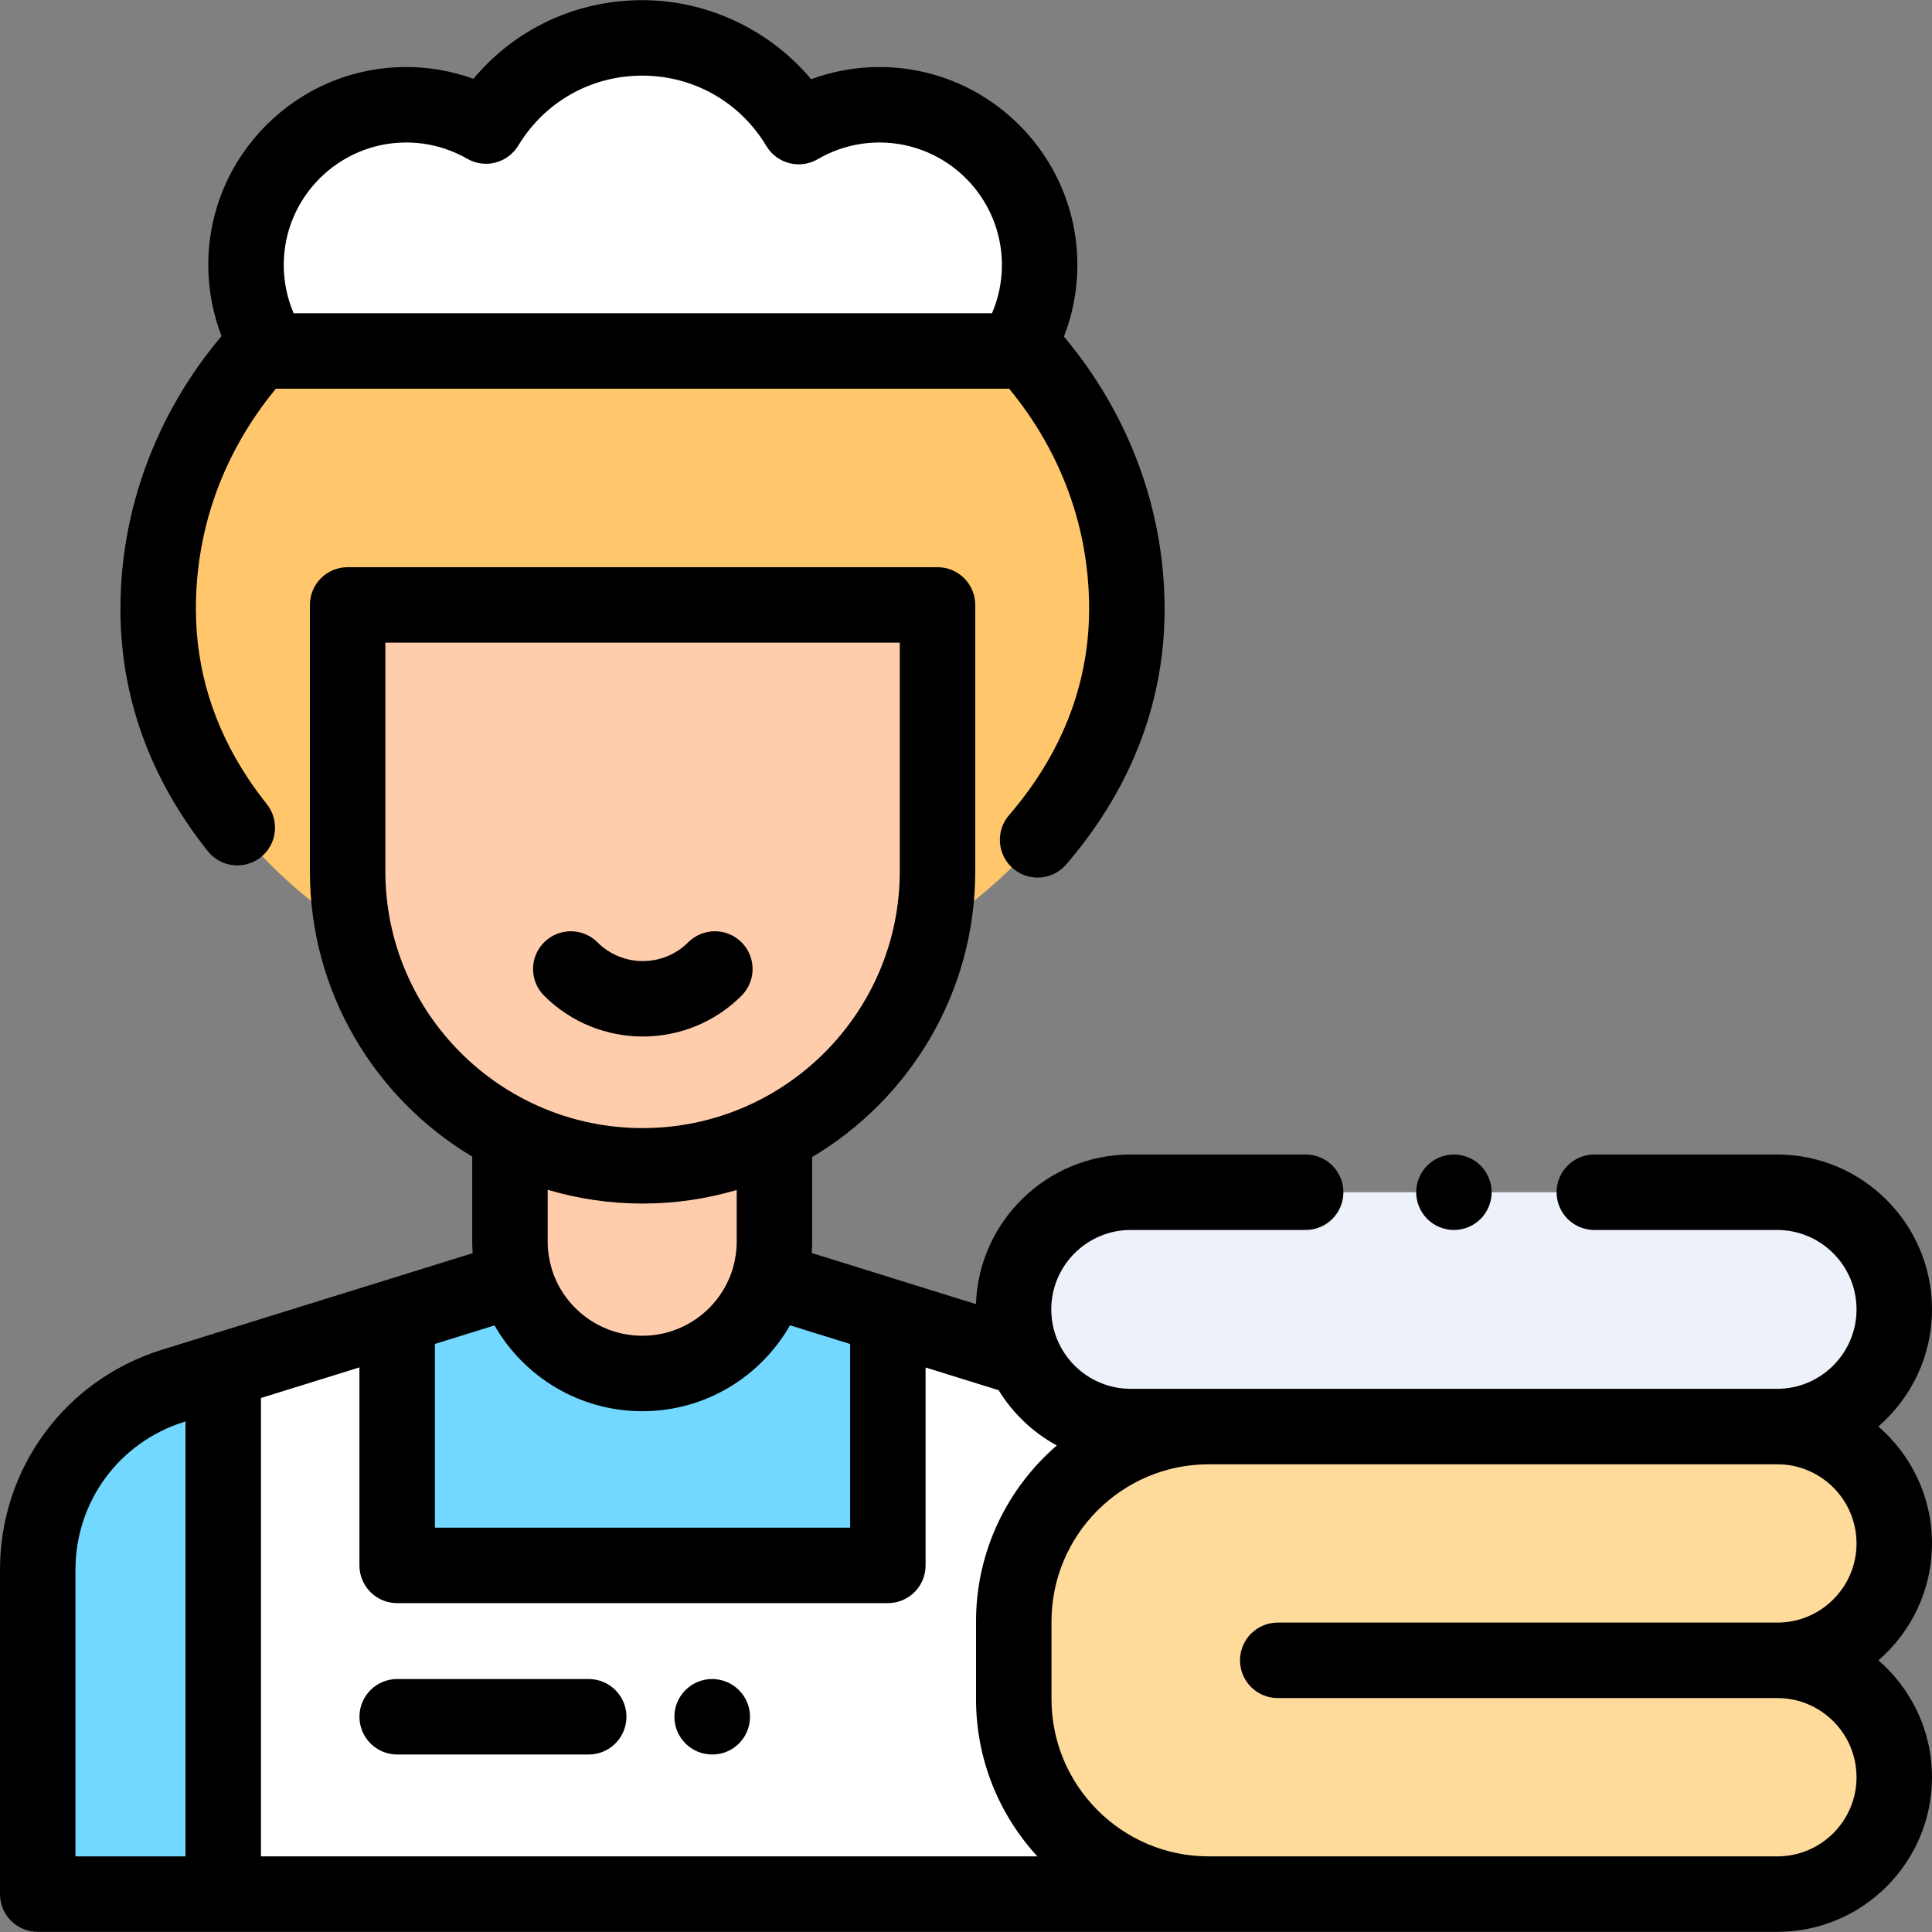 <?xml version="1.0" encoding="iso-8859-1"?>
<!-- Generator: Adobe Illustrator 19.0.0, SVG Export Plug-In . SVG Version: 6.00 Build 0)  -->
<svg version="1.1" id="Capa_1" xmlns="http://www.w3.org/2000/svg" xmlns:xlink="http://www.w3.org/1999/xlink" x="0px" y="0px"
	 viewBox="0 0 512.001 512.001" style="enable-background:new 0 0 512.001 512.001;" xml:space="preserve">
<rect x="0" y="0" width="512.001" height="512.001" fill="#808080" stroke="none"/>
<path style="fill:#72D8FF;" d="M136.628,339.043l-90.72,28.199C24.552,373.88,10,393.642,10,416.007v85.951h320.377v-85.965
	c0-22.357-14.544-42.115-35.891-48.759L203.769,339L136.628,339.043z"/>
<path style="fill:#FFC66C;" d="M236.468,252.843c0,0,62.164-29.234,62.164-91.478c0-59.879-52.63-110.015-128.275-110.015h-0.168
	c-75.646,0-128.275,50.136-128.275,110.015c0,62.244,62.164,91.478,62.164,91.478"/>
<g>
	<path style="fill:#FFCDAC;" d="M205.234,297.875v31.187c0,19.208-15.794,34.924-35.003,34.924l0,0
		c-19.208,0-35.087-15.716-35.087-34.924v-31.187H205.234z"/>
	<path style="fill:#FFCDAC;" d="M248.449,160.311v70.607c0,43.099-34.994,78.039-78.162,78.039l0,0
		c-43.168,0-78.162-34.939-78.162-78.039v-70.607H248.449z"/>
</g>
<g>
	<path style="fill:#FFFFFF;" d="M68.518,93.01H267.07l2.034-0.354c4.06-6.51,6.414-14.195,6.414-22.433
		c0-23.45-19.01-42.46-42.46-42.46c-7.802,0-15.106,2.114-21.388,5.785c-8.452-14.08-23.864-23.505-41.482-23.505
		c-17.557,0-32.927,9.359-41.398,23.359c-6.225-3.581-13.437-5.64-21.135-5.64c-23.45,0-42.46,19.01-42.46,42.46
		c0,8.238,2.353,15.923,6.414,22.433L68.518,93.01z"/>
	<polygon style="fill:#FFFFFF;" points="281.391,501.957 281.391,363.986 235.292,350.813 235.292,414.85 170.189,414.85 
		170.357,414.85 105.254,414.85 105.254,348.796 59.156,363.986 59.156,501.957 	"/>
</g>
<path style="fill:#FEDA9B;" d="M502.001,409.027L502.001,409.027c0-17.108-13.869-30.977-30.977-30.977h-14.228H441.62h-121.3
	c-28.532,0-51.662,23.13-51.662,51.662v20.583c0,28.532,23.13,51.662,51.662,51.662h136.145h0.331h14.228
	c17.108,0,30.977-13.869,30.977-30.977l0,0c0-17.108-13.869-30.976-30.977-30.976C488.132,440.004,502.001,426.135,502.001,409.027z
	"/>
<path style="fill:#EDF2FA;" d="M470.954,378.051H299.647c-17.147,0-31.047-13.9-31.047-31.047l0,0
	c0-17.147,13.9-31.047,31.047-31.047h171.307c17.147,0,31.047,13.9,31.047,31.047l0,0
	C502.001,364.151,488.101,378.051,470.954,378.051z"/>
<path d="M49.073,217.345c1.848,2.784,3.867,5.552,6.001,8.227c1.975,2.477,4.885,3.765,7.824,3.765c2.186,0,4.388-0.713,6.229-2.183
	c4.317-3.443,5.026-9.735,1.582-14.053c-1.772-2.223-3.445-4.516-4.973-6.816c-9.172-13.819-13.823-28.932-13.823-44.919
	c0-21.403,7.311-41.488,21.193-58.355H267.07c0.118,0,0.236-0.011,0.354-0.015c13.889,16.872,21.208,36.965,21.208,58.371
	c0,16.385-4.882,31.841-14.509,45.938c-2.031,2.973-4.294,5.914-6.728,8.743c-3.602,4.187-3.128,10.5,1.059,14.103
	c1.888,1.624,4.208,2.419,6.517,2.419c2.812,0,5.607-1.18,7.585-3.479c2.915-3.388,5.634-6.922,8.082-10.506
	c11.94-17.483,17.994-36.733,17.994-57.218c0-26.195-9.45-51.678-26.674-72.162c2.339-6.021,3.559-12.448,3.559-18.981
	c0-28.927-23.533-52.46-52.46-52.46c-6.198,0-12.331,1.102-18.104,3.225C203.959,7.892,187.506,0.043,170.189,0.043
	c-17.559,0-33.718,7.653-44.719,20.84c-5.69-2.055-11.724-3.12-17.813-3.12c-28.927,0-52.46,23.533-52.46,52.46
	c0,6.483,1.208,12.858,3.511,18.839c-17.302,20.51-26.794,46.043-26.794,72.303C31.914,181.356,37.687,200.191,49.073,217.345z
	 M107.657,37.763c5.665,0,11.249,1.489,16.148,4.308c4.712,2.711,10.728,1.16,13.542-3.491c7.023-11.606,19.3-18.536,32.842-18.536
	c13.595,0,25.897,6.973,32.908,18.651c2.819,4.697,8.892,6.253,13.62,3.487c4.946-2.891,10.597-4.419,16.342-4.419
	c17.898,0,32.46,14.562,32.46,32.46c0,4.423-0.898,8.768-2.623,12.787H77.819c-1.725-4.02-2.623-8.364-2.623-12.787
	C75.196,52.324,89.758,37.763,107.657,37.763z"/>
<path d="M188.722,444.96c-5.523,0-10,4.478-10,10s4.477,10,10,10h0.072c5.523,0,9.964-4.478,9.964-10S194.245,444.96,188.722,444.96
	z"/>
<path d="M156.013,444.96h-50.756c-5.523,0-10,4.478-10,10s4.477,10,10,10h50.756c5.523,0,10-4.478,10-10
	S161.536,444.96,156.013,444.96z"/>
<path d="M512,409.029c0-12.374-5.521-23.476-14.22-30.996c8.7-7.532,14.22-18.644,14.22-31.028
	c0-22.634-18.414-41.047-41.046-41.047h-48.441c-5.523,0-10,4.478-10,10s4.477,10,10,10h48.441c11.605,0,21.046,9.441,21.046,21.047
	s-9.441,21.047-21.046,21.047h-14.157h-15.176H320.32h-20.674c-11.605,0-21.047-9.441-21.047-21.047s9.441-21.047,21.047-21.047
	h46.367c5.523,0,10-4.478,10-10s-4.477-10-10-10h-46.367c-22.164,0-40.269,17.659-41.011,39.646l-43.513-13.542
	c0.066-0.992,0.111-1.99,0.111-2.999v-22.435c25.853-15.364,43.215-43.547,43.215-75.709v-70.606c0-5.522-4.477-10-10-10H92.125
	c-5.523,0-10,4.478-10,10v70.606c0,32.08,17.274,60.204,43.02,75.593v22.55c0,1.024,0.047,2.037,0.115,3.044l-22.918,7.124
	c-0.04,0.012-0.08,0.024-0.12,0.037L42.94,357.693C17.256,365.676,0,389.111,0,416.007v85.951c0,5.522,4.477,10,10,10h461.024
	c22.595,0,40.977-18.382,40.977-40.977c0-12.364-5.512-23.457-14.198-30.977C506.489,432.485,512,421.391,512,409.029z
	 M274.909,491.957H69.156V370.488l26.098-8.112v52.474c0,5.522,4.477,10,10,10h130.039c5.523,0,10-4.478,10-10v-52.454l19.352,6.023
	c3.763,6.127,9.086,11.198,15.415,14.649c-13.092,11.315-21.401,28.022-21.401,46.644v20.583
	C258.658,466.344,264.826,480.977,274.909,491.957z M102.125,230.918v-60.606H238.45v60.606c0,37.517-30.578,68.039-68.163,68.039
	S102.125,268.435,102.125,230.918z M170.287,318.957c8.662,0,17.033-1.26,24.947-3.595v13.7c0,2.367-0.34,4.656-0.961,6.827
	c-0.015,0.048-0.036,0.092-0.051,0.14c-0.041,0.132-0.067,0.265-0.102,0.398c-3.158,10.159-12.672,17.56-23.888,17.56
	c-11.225,0-20.751-7.363-23.944-17.482c-0.038-0.143-0.065-0.286-0.11-0.429c-0.02-0.064-0.048-0.124-0.069-0.188
	c-0.623-2.171-0.964-4.459-0.964-6.826v-13.758C153.116,317.677,161.554,318.957,170.287,318.957z M170.231,373.987
	c16.749,0,31.379-9.188,39.128-22.774l15.933,4.959v48.678H115.254v-48.69l15.797-4.91
	C138.819,364.815,153.466,373.987,170.231,373.987z M20,416.007c0-18.087,11.604-33.847,28.876-39.215l0.279-0.087v115.253H20
	V416.007z M338.617,430.004c-5.523,0-10,4.478-10,10s4.477,10,10,10h118.18h14.227c11.566,0,20.977,9.41,20.977,20.977
	s-9.41,20.977-20.977,20.977h-14.227c-0.056,0-0.11,0.007-0.166,0.008c-0.056-0.001-0.11-0.008-0.166-0.008H330.377H320.32
	c-22.973,0-41.662-18.689-41.662-41.662v-20.583c0-22.972,18.689-41.661,41.662-41.661h121.301h15.176h14.157h0.07
	c11.566,0,20.977,9.41,20.977,20.977s-9.41,20.977-20.977,20.977h-14.227h-118.18V430.004z"/>
<path d="M385.303,325.96c2.63,0,5.21-1.07,7.07-2.93c1.86-1.86,2.93-4.44,2.93-7.07c0-2.641-1.07-5.21-2.93-7.07
	c-1.86-1.87-4.44-2.93-7.07-2.93c-2.64,0-5.21,1.06-7.07,2.93c-1.86,1.86-2.93,4.43-2.93,7.07c0,2.63,1.07,5.21,2.93,7.07
	S382.663,325.96,385.303,325.96z"/>
<path d="M196.521,263.868c3.905-3.905,3.905-10.237,0-14.143c-3.905-3.904-10.237-3.904-14.143,0
	c-6.628,6.629-17.413,6.629-24.041,0c-3.905-3.904-10.237-3.904-14.143,0c-3.905,3.905-3.905,10.237,0,14.143
	c7.213,7.213,16.688,10.819,26.163,10.819S189.307,271.081,196.521,263.868z"/>
<g>
</g>
<g>
</g>
<g>
</g>
<g>
</g>
<g>
</g>
<g>
</g>
<g>
</g>
<g>
</g>
<g>
</g>
<g>
</g>
<g>
</g>
<g>
</g>
<g>
</g>
<g>
</g>
<g>
</g>
</svg>
